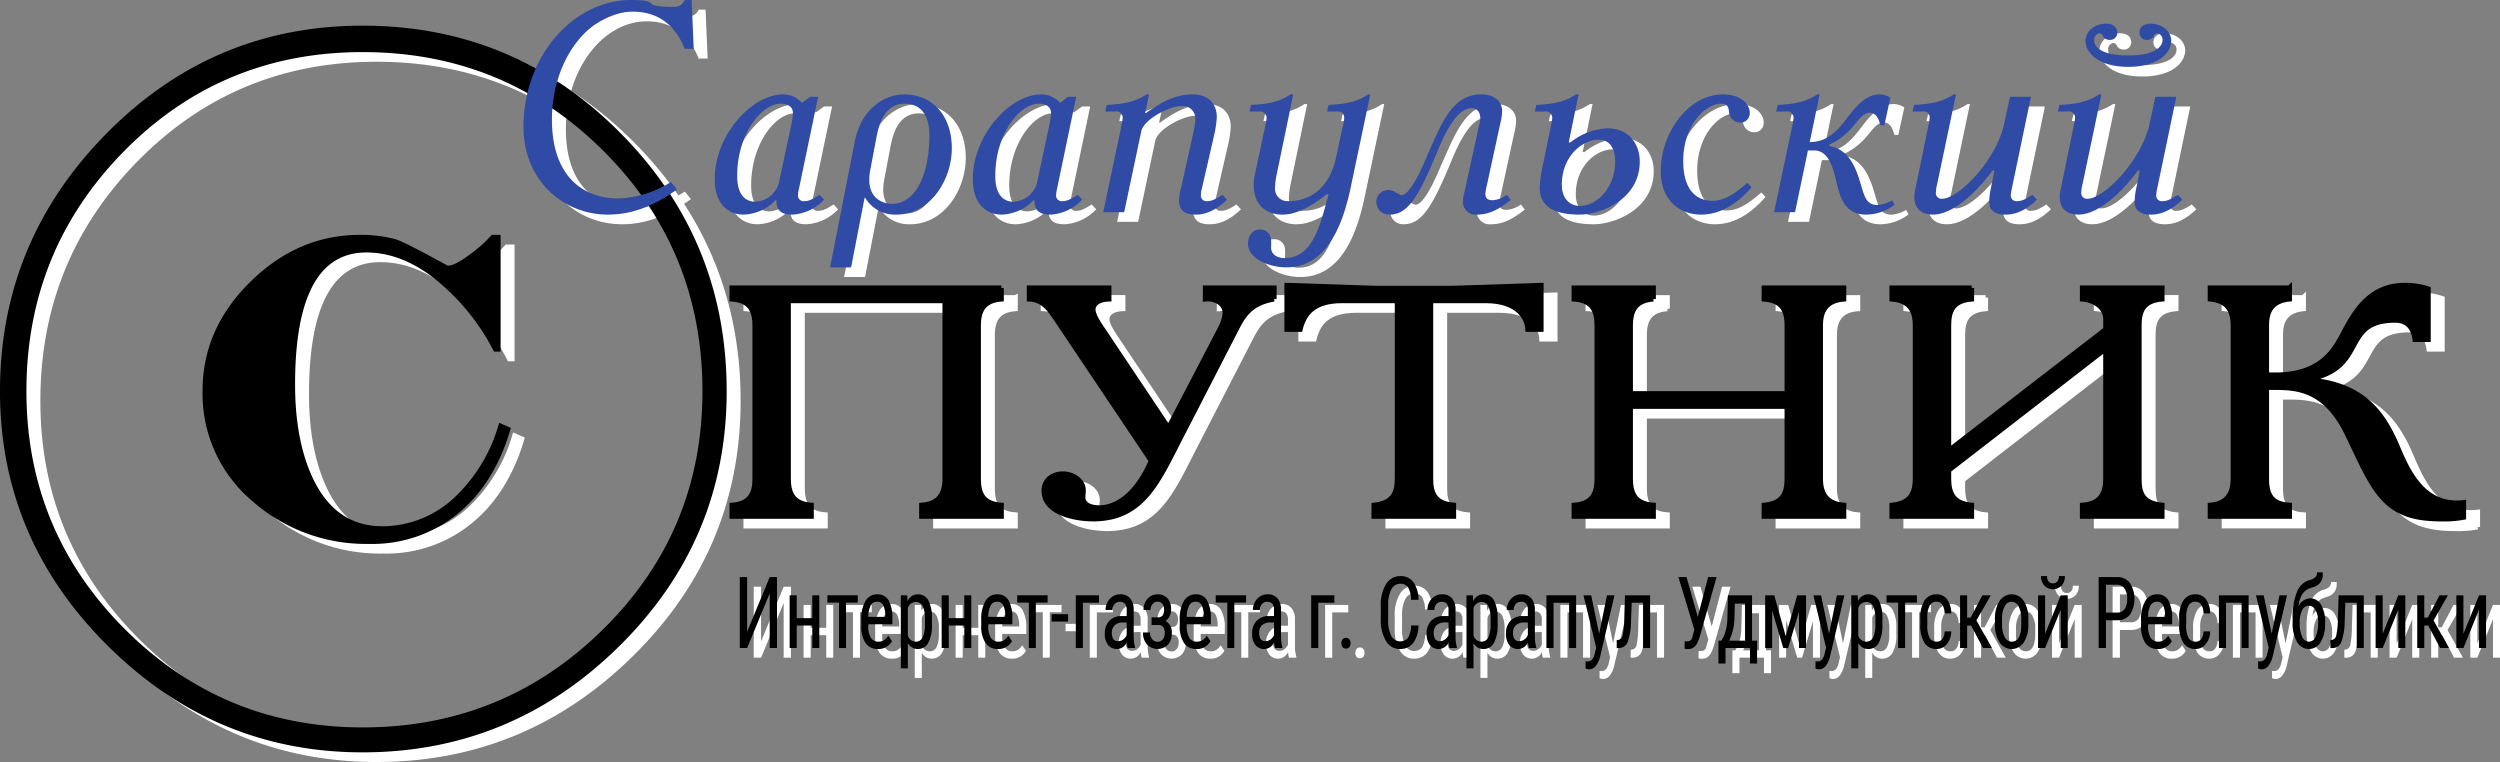 <svg id="Слой_1" data-name="Слой 1" xmlns="http://www.w3.org/2000/svg" width="500.928" height="152.684" viewBox="0 0 500.928 152.684">
  <rect x="0" y="0" width="500.928" height="152.684" fill="#808080" stroke="none"/>
  <defs>
    <style>
      .cls-1, .cls-2 {
        fill: #fff;
      }

      .cls-2 {
        stroke: #fff;
      }

      .cls-2, .cls-3 {
        stroke-miterlimit: 10;
      }

      .cls-3 {
        stroke: #000;
      }

      .cls-4 {
        fill: #304ba6;
      }
    </style>
  </defs>
  <title>LOGO</title>
  <g>
    <path class="cls-1" d="M406.715,64.643q30.297,0,51.624,21.473,21.324,21.475,21.326,51.771,0,29.859-21.546,51.109-21.548,21.251-51.403,21.252-29.562,0-51.109-21.4-21.544-21.399-21.547-50.962,0-30.004,21.326-51.624Q376.709,64.643,406.715,64.643Zm0,5.295q-28.238,0-47.799,19.856-19.563,19.855-19.562,48.094,0,27.946,19.708,47.653,19.707,19.708,47.653,19.708,28.239,0,48.167-19.634,19.928-19.635,19.929-47.727,0-28.383-19.856-48.167Q435.101,69.941,406.715,69.938Zm27.356,74.274,2.354,1.03q-3.089,10.737-10.149,16.767a26.955,26.955,0,0,1-18.237,6.471,34.402,34.402,0,0,1-23.532-8.677,28.098,28.098,0,0,1-9.854-22.061q0-12.355,9.56-21.767,9.559-9.411,21.915-9.413a26.365,26.365,0,0,1,7.207.882q1.617,0.441,10.442,5.295,1.468,0,4.56-2.353a25.722,25.722,0,0,0,4.265-3.824H434.365v23.385h-1.323A44.406,44.406,0,0,0,422.599,116.562q-7.356-6.47-15.149-6.472-14.268,0-14.266,26.474,0,10.885,3.383,18.384,4.557,10.003,14.119,10.001a21.146,21.146,0,0,0,15.002-6.324A32.12,32.12,0,0,0,434.071,144.212Z" transform="translate(-331.265 -57.565)"/>
    <path class="cls-2" d="M534.697,117.195v2.222c-3.27.262-4.594,1.961-4.594,5.294v30.721c0,2.941.856,5.033,4.594,5.294v2.222h-15.963v-2.222c3.426-.262,4.672-2.222,4.672-5.294V119.744H492.023v35.688c0,3.007,1.012,5.033,4.595,5.294v2.222H480.732v-2.222c3.582-.262,4.595-2.288,4.595-5.294V124.712c0-3.203-1.168-5.033-4.595-5.294v-2.222h53.964Z" transform="translate(-331.265 -57.565)"/>
    <path class="cls-2" d="M589.356,119.418c-4.127.719-5.84,2.615-7.397,5.687l-11.135,21.635c-4.672,9.02-7.631,16.733-17.755,16.733-3.504,0-9.812-1.177-9.812-5.622,0-2.353,1.947-3.399,3.738-3.399,2.18,0,4.127,1.438,4.127,3.268,0,0.523-.078.981-0.078,1.503,0,0.719.545,2.026,3.348,2.026,2.258,0,6.852-1.308,10.357-9.413l-18.377-27.387c-1.947-2.941-3.193-4.902-6.074-5.033v-2.222h15.963v2.222c-2.414.065-3.193,1.176-3.193,2.092,0,1.111,1.09,2.745,1.791,3.791l13.16,19.674H568.331l10.357-19.87a8.645,8.645,0,0,0,.856-2.811c0-1.895-1.791-3.072-3.971-2.876v-2.222h13.783v2.222Z" transform="translate(-331.265 -57.565)"/>
    <path class="cls-2" d="M591.92,116.672l17.676,0.588h15.574l17.677-.588v8.824h-2.648c-0.078-1.961-1.635-5.752-8.488-5.752H620.733v35.688c0,2.876.778,4.968,4.594,5.294v2.222h-15.963v-2.222c3.738-.392,4.672-2.353,4.672-5.294V119.744H602.978c-5.685,0-7.631,2.549-8.41,5.752H591.92v-8.824Z" transform="translate(-331.265 -57.565)"/>
    <path class="cls-2" d="M665.347,119.418c-3.426.262-4.595,2.092-4.595,5.294v13.661h31.382v-13.661c0-3.334-1.168-4.968-4.594-5.294v-2.222h15.963v2.222c-4.283.327-4.672,3.399-4.672,5.294v30.721c0,3.203,1.401,5.033,4.672,5.294v2.222H687.54v-2.222c3.426-.327,4.594-1.961,4.594-5.294V140.922H660.753v14.511c0,2.876.857,5.033,4.595,5.294v2.222H649.461v-2.222c3.738-.262,4.595-2.418,4.595-5.294V124.712c0-2.876-.856-5.033-4.595-5.294v-2.222h15.886v2.222Z" transform="translate(-331.265 -57.565)"/>
    <path class="cls-2" d="M729.117,117.195v2.222c-3.815.327-4.594,2.418-4.594,5.294v24.903h0.233l31.226-24.119v-2.092c0-2.157-2.102-3.791-4.672-3.987v-2.222h15.963v2.222c-3.816.327-4.595,2.418-4.595,5.294v30.721c0,2.941.701,4.902,4.595,5.294v2.222h-15.963v-2.222c3.738-.262,4.672-2.484,4.672-5.294V129.549h-0.233l-31.226,24.185v1.699c0,2.941.934,4.968,4.594,5.294v2.222h-15.963v-2.222c3.66-.327,4.672-2.418,4.672-5.294V124.712c0-2.876-1.012-4.968-4.672-5.294v-2.222h15.963Z" transform="translate(-331.265 -57.565)"/>
    <path class="cls-2" d="M792.809,117.195v2.222c-4.127.392-4.595,3.203-4.595,5.294v9.87c10.591,0.653,13.472-4.706,15.263-8.04,2.258-4.314,5.295-9.87,12.382-9.87a14.427,14.427,0,0,1,4.75.719v10.131h-2.648c-0.467-3.399-2.569-3.857-3.971-3.857-10.824,0-5.606,9.151-16.586,11.635v0.392c9.733,1.046,13.627,6.079,16.353,11.83,2.025,4.38,4.828,13.727,13.939,12.681v2.941a21.38,21.38,0,0,1-4.672.327c-11.291,0-13.16-5.622-18.533-16.799-4.438-9.347-10.201-9.543-14.951-9.543h-1.324v18.302c0,3.138.935,5.099,4.595,5.294v2.222H776.923v-2.222c3.193-.262,4.595-2.092,4.595-5.294V124.712c0-3.138-1.246-4.968-4.595-5.294v-2.222h15.886Z" transform="translate(-331.265 -57.565)"/>
    <g>
      <path class="cls-1" d="M473.06,69.288H471.258c-2.282-5.706-6.306-7.447-10.39-7.447-8.829,0-16.216,9.669-16.216,21.621,0,11.651,6.546,15.795,13.213,15.795A20.848,20.848,0,0,0,468.496,95.954l1.201,1.501c-4.204,3.063-8.709,5.045-13.813,5.045-9.069,0-16.937-6.967-16.937-17.597,0-14.294,10.15-25.405,21.501-25.405,6.787,0,1.201,1.381,8.769,1.381a2.228,2.228,0,0,0,2.042-1.381h1.381Z" transform="translate(-331.265 -57.565)"/>
      <path class="cls-1" d="M494.144,97.335a6.354,6.354,0,0,0-.18,1.201,1.121,1.121,0,0,0,1.321,1.261c0.781,0,1.501-.3,3.003-1.261l0.901,0.961a9.373,9.373,0,0,1-6.306,3.003c-2.102,0-3.303-.661-3.243-2.883h-0.18a9.335,9.335,0,0,1-6.366,2.883c-3.123,0-5.826-2.102-5.826-7.087,0-8.949,7.507-16.997,13.693-16.997a4.938,4.938,0,0,1,3.784,1.682l1.622-1.201h1.622Zm-1.501-12.973a12.504,12.504,0,0,0,.3-2.162c0-1.562-1.381-1.922-2.462-1.922-3.784,0-8.709,6.006-8.709,14.474,0,3.844,1.682,5.165,3.664,5.165a5.122,5.122,0,0,0,4.805-4.324Z" transform="translate(-331.265 -57.565)"/>
      <path class="cls-1" d="M505.317,87.906c1.261-6.426,5.766-9.489,9.97-9.489,5.345,0,9.489,3.964,9.489,10.811,0,6.306-4.324,13.273-11.171,13.273a6.958,6.958,0,0,1-6.186-3.363h-0.12l-2.703,13.934h-4.204Zm3.123,5.646c-1.081,5.585,2.402,6.787,4.444,6.787,4.144,0,7.387-4.985,7.387-13.753,0-5.045-2.583-6.306-4.925-6.306-4.384,0-5.285,4.865-5.646,6.606Z" transform="translate(-331.265 -57.565)"/>
      <path class="cls-1" d="M545.859,97.335a6.354,6.354,0,0,0-.18,1.201,1.121,1.121,0,0,0,1.321,1.261c0.781,0,1.501-.3,3.003-1.261l0.901,0.961a9.373,9.373,0,0,1-6.306,3.003c-2.102,0-3.303-.661-3.243-2.883h-0.18a9.335,9.335,0,0,1-6.366,2.883c-3.123,0-5.826-2.102-5.826-7.087,0-8.949,7.507-16.997,13.693-16.997a4.938,4.938,0,0,1,3.784,1.682l1.622-1.201h1.622Zm-1.501-12.973a12.504,12.504,0,0,0,.3-2.162c0-1.562-1.381-1.922-2.462-1.922-3.784,0-8.709,6.006-8.709,14.474,0,3.844,1.682,5.165,3.664,5.165a5.122,5.122,0,0,0,4.805-4.324Z" transform="translate(-331.265 -57.565)"/>
      <path class="cls-1" d="M563.758,78.417h0.541L563.518,82.141h0.18c3.003-2.162,5.826-3.724,9.309-3.724,3.363,0,4.865,2.042,4.865,4.564a21.604,21.604,0,0,1-.48,3.363L574.869,97.335a4.162,4.162,0,0,0-.18,1.201,1.121,1.121,0,0,0,1.321,1.261c0.781,0,1.501-.3,3.003-1.261l0.901,0.961c-2.943,2.883-5.285,3.003-6.306,3.003-2.883,0-3.303-1.562-3.303-2.943a9.531,9.531,0,0,1,.36-2.222l2.522-11.351a14.277,14.277,0,0,0,.36-2.402,2.508,2.508,0,0,0-2.823-2.823c-2.282,0-7.447,2.583-7.988,5.045L559.314,102.02h-4.204l3.604-17.117a11.471,11.471,0,0,0,.3-1.742,1.268,1.268,0,0,0-1.501-1.321h-1.982l0.3-1.321C559.854,80.339,561.836,79.678,563.758,78.417Z" transform="translate(-331.265 -57.565)"/>
      <path class="cls-1" d="M592.648,78.417h0.541l-3.303,15.976a14.745,14.745,0,0,0-.36,2.883,2.495,2.495,0,0,0,2.703,2.522c1.381,0,7.688-.12,9.549-8.829l1.321-6.126a9.39,9.39,0,0,0,.3-1.682c0-1.081-.48-1.321-1.441-1.321h-1.982l0.3-1.321c4.024-.18,6.006-0.841,7.928-2.102h0.42L604.72,96.975c-1.562,7.447-4.745,16.096-12.913,16.096-3.243,0-7.688-1.622-7.688-4.745,0-1.622.961-2.823,2.282-2.823a2.122,2.122,0,0,1,2.342,2.042,12.523,12.523,0,0,1,0,1.501c0,1.562,1.381,2.162,2.703,2.162,5.706,0,7.147-6.667,8.829-12.792h-0.36c-4.024,3.183-6.787,4.084-8.889,4.084-2.763,0-5.766-1.441-5.766-6.066a11.164,11.164,0,0,1,.24-1.982l2.042-9.549a11.798,11.798,0,0,0,.3-1.742,1.246,1.246,0,0,0-1.441-1.321h-1.982L584.721,80.519C588.745,80.339,590.726,79.678,592.648,78.417Z" transform="translate(-331.265 -57.565)"/>
      <path class="cls-1" d="M636.793,99.558c-2.042,1.622-4.144,2.943-6.727,2.943a2.591,2.591,0,0,1-2.883-2.823,7.697,7.697,0,0,1,.3-1.622l2.943-13.513a4.678,4.678,0,0,0,.24-1.261c0-1.742-1.021-2.102-1.742-2.102-3.423,0-6.006,6.606-7.327,9.79-3.604,8.588-5.706,11.531-9.129,11.531A2.577,2.577,0,0,1,609.827,99.918a2.412,2.412,0,0,1,2.462-2.342,3.207,3.207,0,0,1,1.201.3,4.377,4.377,0,0,0,1.381.721c1.982,0,4.685-6.847,5.345-8.348,2.703-6.066,4.865-11.832,10.57-11.832,3.363,0,4.264,1.982,4.264,3.303a11.439,11.439,0,0,1-.36,2.462l-2.703,12.432a12.551,12.551,0,0,0-.3,1.682c0,1.021.541,1.321,1.501,1.321a5.562,5.562,0,0,0,2.823-1.081Z" transform="translate(-331.265 -57.565)"/>
      <path class="cls-1" d="M649.828,78.417h0.541l-1.982,9.609H648.747a12.83,12.83,0,0,1,7.387-2.823c4.144,0,6.486,3.003,6.486,6.667,0,7.567-7.748,10.63-12.072,10.63-6.306,0-7.988-2.522-7.988-5.405a26.445,26.445,0,0,1,.721-4.865l1.501-7.327a11.471,11.471,0,0,0,.3-1.742,1.268,1.268,0,0,0-1.501-1.321H641.6l0.3-1.321C645.924,80.339,647.906,79.678,649.828,78.417ZM657.696,91.87c0-3.003-1.381-4.384-3.303-4.384-3.303,0-7.387,3.363-7.387,9.009,0,3.003,1.802,4.264,3.604,4.264C654.092,100.759,657.696,97.035,657.696,91.87Z" transform="translate(-331.265 -57.565)"/>
      <path class="cls-1" d="M685.024,97.035c-2.583,2.943-5.946,5.465-10.15,5.465-3.604,0-8.048-2.222-8.048-8.769,0-7.447,5.405-15.315,12.492-15.315,3.664,0,5.345,2.042,5.345,3.664a1.865,1.865,0,0,1-1.862,1.982,2.247,2.247,0,0,1-2.282-2.042c-0.12-.781-0.06-1.742-1.622-1.742-3.123,0-7.567,4.324-7.567,11.471,0,7.507,4.324,7.988,5.886,7.988,2.703,0,4.925-1.862,6.967-3.604Z" transform="translate(-331.265 -57.565)"/>
      <path class="cls-1" d="M693.734,102.02h-4.204l3.604-17.117a11.471,11.471,0,0,0,.3-1.742,1.268,1.268,0,0,0-1.501-1.321h-1.982l0.3-1.321c4.024-.18,6.006-0.841,7.928-2.102h0.48l-1.982,9.549c3.543,0,5.465-2.282,6.967-4.144,1.501-1.922,3.844-5.405,6.967-5.405a4.009,4.009,0,0,1,2.222.661L711.632,84.603H710.851c-0.36-1.321-.901-2.522-2.162-2.522-1.321,0-2.462,1.742-3.243,2.643a13.72,13.72,0,0,1-4.865,3.784V88.747c3.483,0.541,4.865,3.604,5.585,5.405,1.381,3.664,1.261,6.426,4.084,6.426a6.323,6.323,0,0,0,2.943-.961l0.48,0.901a9.397,9.397,0,0,1-5.646,1.982c-4.504,0-5.345-3.664-6.126-7.087-0.601-2.402-1.501-5.766-4.324-5.766H696.317Z" transform="translate(-331.265 -57.565)"/>
      <path class="cls-1" d="M741.002,78.897l-3.844,18.438a6.354,6.354,0,0,0-.18,1.201,1.121,1.121,0,0,0,1.321,1.261c0.781,0,1.501-.3,3.003-1.261l0.901,0.961c-2.943,2.883-5.285,3.003-6.306,3.003-3.063,0-3.243-1.742-3.243-2.583a12.623,12.623,0,0,1,.3-2.583l0.721-3.664h-0.36c-2.102,2.883-7.267,8.829-11.952,8.829-2.522,0-3.724-1.441-3.724-3.543a8.681,8.681,0,0,1,.24-1.742l2.522-12.312a8.734,8.734,0,0,0,.3-1.742,1.17,1.17,0,0,0-1.381-1.321h-2.042l0.3-1.321c4.024-.18,6.006-0.841,7.928-2.102h0.48L722.204,96.434a7.03,7.03,0,0,0-.24,1.562,1.134,1.134,0,0,0,1.261,1.321c3.303,0,10.871-7.748,12.432-15.075l1.141-5.345h4.204Z" transform="translate(-331.265 -57.565)"/>
      <path class="cls-1" d="M770.133,78.897l-3.844,18.438a6.354,6.354,0,0,0-.18,1.201,1.121,1.121,0,0,0,1.321,1.261c0.781,0,1.501-.3,3.003-1.261l0.901,0.961c-2.943,2.883-5.285,3.003-6.306,3.003-3.063,0-3.243-1.742-3.243-2.583a12.623,12.623,0,0,1,.3-2.583l0.721-3.664h-0.36c-2.102,2.883-7.267,8.829-11.952,8.829-2.522,0-3.724-1.441-3.724-3.543a8.681,8.681,0,0,1,.24-1.742l2.522-12.312a8.734,8.734,0,0,0,.3-1.742,1.17,1.17,0,0,0-1.381-1.321h-2.042l0.3-1.321c4.024-.18,6.006-0.841,7.928-2.102h0.48L751.334,96.434a7.03,7.03,0,0,0-.24,1.562,1.134,1.134,0,0,0,1.261,1.321c3.303,0,10.871-7.748,12.432-15.075l1.141-5.345h4.204ZM751.935,67.666c0-1.922,1.862-3.423,4.144-3.423,1.261,0,2.222.601,2.222,1.802a1.419,1.419,0,0,1-1.562,1.441,1.473,1.473,0,0,1-1.261-.661,0.903,0.903,0,0,0-.781-0.661,1.322,1.322,0,0,0-1.021,1.441c0,0.961.901,3.003,6.847,3.003,5.886,0,6.847-2.162,6.847-3.003a1.322,1.322,0,0,0-1.021-1.441,0.903,0.903,0,0,0-.781.661,1.473,1.473,0,0,1-1.261.661,1.419,1.419,0,0,1-1.562-1.441c0-1.201.961-1.802,2.222-1.802,2.282,0,4.144,1.501,4.144,3.423,0,2.282-2.402,5.225-8.588,5.225S751.935,69.949,751.935,67.666Z" transform="translate(-331.265 -57.565)"/>
    </g>
    <g>
      <path class="cls-1" d="M488.288,175.127h1.461v14.219h-1.461v-10.957l-4.527,10.957h-1.469V175.127h1.469v10.957Z" transform="translate(-331.265 -57.565)"/>
      <path class="cls-1" d="M498.221,189.346h-1.405V184.834h-3.114v4.512h-1.421V178.779h1.421v4.58h3.114v-4.58h1.405v10.566Z" transform="translate(-331.265 -57.565)"/>
      <path class="cls-1" d="M505.935,180.244h-2.355v9.102H502.174v-9.102h-2.324v-1.465h6.084v1.465Z" transform="translate(-331.265 -57.565)"/>
      <path class="cls-1" d="M509.983,189.541a2.882,2.882,0,0,1-2.475-1.177,5.869,5.869,0,0,1-.878-3.452v-1.279a6.95,6.95,0,0,1,.842-3.706,2.637,2.637,0,0,1,2.352-1.343,2.506,2.506,0,0,1,2.268,1.182,7.122,7.122,0,0,1,.767,3.682v1.133h-4.823v0.244a4.51,4.51,0,0,0,.523,2.471,1.709,1.709,0,0,0,1.505.771,2.077,2.077,0,0,0,1.098-.288,2.935,2.935,0,0,0,.89-0.913l0.735,1.094A3.027,3.027,0,0,1,509.983,189.541Zm-0.16-9.473a1.399,1.399,0,0,0-1.301.737,5.146,5.146,0,0,0-.479,2.29h3.402v-0.234a4.749,4.749,0,0,0-.443-2.148A1.282,1.282,0,0,0,509.823,180.068Z" transform="translate(-331.265 -57.565)"/>
      <path class="cls-1" d="M520.794,184.57a7.443,7.443,0,0,1-.738,3.74,2.314,2.314,0,0,1-2.088,1.23,2.206,2.206,0,0,1-2.004-1.201v5.068H514.558V178.779h1.277l0.072,1.172A2.215,2.215,0,0,1,517.944,178.584a2.299,2.299,0,0,1,2.124,1.211,7.53,7.53,0,0,1,.727,3.623v1.152Zm-1.405-.986a5.853,5.853,0,0,0-.447-2.622,1.511,1.511,0,0,0-1.438-.845,1.685,1.685,0,0,0-1.541,1.24v5.498a1.677,1.677,0,0,0,1.557,1.211,1.493,1.493,0,0,0,1.409-.845,5.749,5.749,0,0,0,.459-2.583V183.584Z" transform="translate(-331.265 -57.565)"/>
      <path class="cls-1" d="M528.683,189.346H527.278V184.834h-3.114v4.512h-1.421V178.779h1.421v4.58H527.278v-4.58h1.405v10.566Z" transform="translate(-331.265 -57.565)"/>
      <path class="cls-1" d="M534.025,189.541a2.882,2.882,0,0,1-2.475-1.177,5.869,5.869,0,0,1-.878-3.452v-1.279a6.95,6.95,0,0,1,.842-3.706,2.637,2.637,0,0,1,2.352-1.343,2.506,2.506,0,0,1,2.268,1.182,7.122,7.122,0,0,1,.767,3.682v1.133h-4.823v0.244a4.51,4.51,0,0,0,.523,2.471,1.709,1.709,0,0,0,1.505.771,2.077,2.077,0,0,0,1.098-.288,2.935,2.935,0,0,0,.89-0.913l0.735,1.094A3.027,3.027,0,0,1,534.025,189.541Zm-0.16-9.473a1.399,1.399,0,0,0-1.301.737,5.146,5.146,0,0,0-.479,2.29h3.402v-0.234a4.749,4.749,0,0,0-.443-2.148A1.282,1.282,0,0,0,533.865,180.068Z" transform="translate(-331.265 -57.565)"/>
      <path class="cls-1" d="M543.966,180.244h-2.355v9.102h-1.405v-9.102h-2.324v-1.465H543.966v1.465Z" transform="translate(-331.265 -57.565)"/>
      <path class="cls-1" d="M548.07,184.043h-3.297V182.568H548.07V184.043Z" transform="translate(-331.265 -57.565)"/>
      <path class="cls-1" d="M554.259,180.273h-3.218v9.072h-1.421V178.779H554.259v1.494Z" transform="translate(-331.265 -57.565)"/>
      <path class="cls-1" d="M560.024,189.346a4.55,4.55,0,0,1-.184-1.152,2.199,2.199,0,0,1-1.917,1.348,2.237,2.237,0,0,1-1.833-.806,3.497,3.497,0,0,1-.659-2.271,3.575,3.575,0,0,1,.895-2.559,3.27,3.27,0,0,1,2.451-.967h1.038v-1.123a2.079,2.079,0,0,0-.343-1.348,1.474,1.474,0,0,0-2.084.063,1.738,1.738,0,0,0-.399,1.177h-1.413a3.258,3.258,0,0,1,.391-1.548,3.003,3.003,0,0,1,1.054-1.157,2.706,2.706,0,0,1,1.478-.42,2.51,2.51,0,0,1,2.016.806,3.575,3.575,0,0,1,.707,2.349v5.332a7.752,7.752,0,0,0,.271,2.119v0.156h-1.469Zm-1.884-1.377a1.633,1.633,0,0,0,.99-0.352,2.047,2.047,0,0,0,.687-0.879v-2.52h-0.798a2.339,2.339,0,0,0-1.589.552,1.916,1.916,0,0,0-.583,1.489,2.244,2.244,0,0,0,.295,1.304A1.153,1.153,0,0,0,558.139,187.969Z" transform="translate(-331.265 -57.565)"/>
      <path class="cls-1" d="M568.711,181.663a2.911,2.911,0,0,1-.295,1.31,2.351,2.351,0,0,1-.838.948,2.483,2.483,0,0,1,1.27,2.459,3.249,3.249,0,0,1-.787,2.313,2.931,2.931,0,0,1-4.16-.055,3.442,3.442,0,0,1-.818-2.417h1.397a2.078,2.078,0,0,0,.431,1.328,1.32,1.32,0,0,0,1.078.547,1.296,1.296,0,0,0,1.05-.477,1.874,1.874,0,0,0,.395-1.237,1.975,1.975,0,0,0-.323-1.271,1.257,1.257,0,0,0-1.018-.385h-1.293v-1.533h1.389q1.118-.049,1.118-1.523a1.831,1.831,0,0,0-.348-1.177,1.164,1.164,0,0,0-.962-0.435,1.248,1.248,0,0,0-1.002.488,1.794,1.794,0,0,0-.403,1.182h-1.397a3.226,3.226,0,0,1,.798-2.256,2.594,2.594,0,0,1,2.004-.879,2.54,2.54,0,0,1,2,.802A3.292,3.292,0,0,1,568.711,181.663Z" transform="translate(-331.265 -57.565)"/>
      <path class="cls-1" d="M573.797,189.541a2.882,2.882,0,0,1-2.475-1.177,5.869,5.869,0,0,1-.878-3.452v-1.279a6.95,6.95,0,0,1,.842-3.706,2.637,2.637,0,0,1,2.352-1.343,2.506,2.506,0,0,1,2.268,1.182,7.122,7.122,0,0,1,.767,3.682v1.133h-4.823v0.244a4.51,4.51,0,0,0,.523,2.471,1.709,1.709,0,0,0,1.505.771,2.077,2.077,0,0,0,1.098-.288,2.935,2.935,0,0,0,.89-0.913l0.735,1.094A3.027,3.027,0,0,1,573.797,189.541Zm-0.16-9.473a1.399,1.399,0,0,0-1.301.737,5.146,5.146,0,0,0-.479,2.29h3.402v-0.234a4.749,4.749,0,0,0-.443-2.148A1.282,1.282,0,0,0,573.637,180.068Z" transform="translate(-331.265 -57.565)"/>
      <path class="cls-1" d="M583.738,180.244H581.383v9.102h-1.405v-9.102H577.654v-1.465h6.084v1.465Z" transform="translate(-331.265 -57.565)"/>
      <path class="cls-1" d="M589.543,189.346a4.55,4.55,0,0,1-.184-1.152,2.199,2.199,0,0,1-1.917,1.348,2.237,2.237,0,0,1-1.833-.806,3.497,3.497,0,0,1-.659-2.271,3.575,3.575,0,0,1,.895-2.559,3.27,3.27,0,0,1,2.451-.967h1.038v-1.123a2.079,2.079,0,0,0-.343-1.348,1.474,1.474,0,0,0-2.084.063,1.738,1.738,0,0,0-.399,1.177h-1.413a3.258,3.258,0,0,1,.391-1.548,3.003,3.003,0,0,1,1.054-1.157,2.706,2.706,0,0,1,1.478-.42,2.51,2.51,0,0,1,2.016.806,3.575,3.575,0,0,1,.707,2.349v5.332a7.752,7.752,0,0,0,.271,2.119v0.156h-1.469Zm-1.884-1.377a1.633,1.633,0,0,0,.99-0.352,2.047,2.047,0,0,0,.687-0.879v-2.52H588.537a2.339,2.339,0,0,0-1.589.552,1.916,1.916,0,0,0-.583,1.489,2.244,2.244,0,0,0,.295,1.304A1.153,1.153,0,0,0,587.659,187.969Z" transform="translate(-331.265 -57.565)"/>
      <path class="cls-1" d="M601.425,180.273h-3.218v9.072h-1.421V178.779H601.425v1.494Z" transform="translate(-331.265 -57.565)"/>
      <path class="cls-1" d="M602.838,188.398a1.291,1.291,0,0,1,.228-0.781,0.789,0.789,0,0,1,.683-0.312,0.812,0.812,0,0,1,.691.312,1.263,1.263,0,0,1,.235.781,1.189,1.189,0,0,1-.235.752,0.823,0.823,0,0,1-.691.303,0.8,0.8,0,0,1-.683-0.303A1.215,1.215,0,0,1,602.838,188.398Z" transform="translate(-331.265 -57.565)"/>
      <path class="cls-1" d="M618.28,184.824a5.992,5.992,0,0,1-1.05,3.501,3.228,3.228,0,0,1-2.695,1.216,3.153,3.153,0,0,1-2.779-1.626,8.18,8.18,0,0,1-1.03-4.409v-2.578a7.912,7.912,0,0,1,1.058-4.385,3.288,3.288,0,0,1,2.887-1.611,3.067,3.067,0,0,1,2.607,1.23,6.172,6.172,0,0,1,1.002,3.525h-1.478a5.103,5.103,0,0,0-.599-2.48,1.726,1.726,0,0,0-1.533-.742,2,2,0,0,0-1.829,1.138,6.953,6.953,0,0,0-.639,3.335V183.545a7.381,7.381,0,0,0,.595,3.311,2.048,2.048,0,0,0,3.382.459,5.048,5.048,0,0,0,.623-2.49h1.478Z" transform="translate(-331.265 -57.565)"/>
      <path class="cls-1" d="M624.508,189.346a4.55,4.55,0,0,1-.184-1.152,2.199,2.199,0,0,1-1.917,1.348,2.237,2.237,0,0,1-1.833-.806,3.497,3.497,0,0,1-.659-2.271,3.575,3.575,0,0,1,.895-2.559,3.27,3.27,0,0,1,2.451-.967H624.301v-1.123a2.079,2.079,0,0,0-.343-1.348,1.474,1.474,0,0,0-2.084.063,1.738,1.738,0,0,0-.399,1.177h-1.413a3.258,3.258,0,0,1,.391-1.548,3.003,3.003,0,0,1,1.054-1.157,2.706,2.706,0,0,1,1.478-.42,2.51,2.51,0,0,1,2.016.806,3.575,3.575,0,0,1,.707,2.349v5.332a7.752,7.752,0,0,0,.271,2.119v0.156h-1.469Zm-1.884-1.377a1.633,1.633,0,0,0,.99-0.352,2.047,2.047,0,0,0,.687-0.879v-2.52h-0.798a2.339,2.339,0,0,0-1.589.552,1.916,1.916,0,0,0-.583,1.489,2.244,2.244,0,0,0,.295,1.304A1.153,1.153,0,0,0,622.624,187.969Z" transform="translate(-331.265 -57.565)"/>
      <path class="cls-1" d="M634.138,184.57a7.443,7.443,0,0,1-.738,3.74,2.314,2.314,0,0,1-2.088,1.23,2.206,2.206,0,0,1-2.004-1.201v5.068H627.902V178.779h1.277l0.072,1.172a2.215,2.215,0,0,1,2.036-1.367,2.299,2.299,0,0,1,2.124,1.211,7.53,7.53,0,0,1,.727,3.623v1.152Zm-1.405-.986a5.853,5.853,0,0,0-.447-2.622,1.511,1.511,0,0,0-1.438-.845,1.685,1.685,0,0,0-1.541,1.24v5.498a1.677,1.677,0,0,0,1.557,1.211,1.493,1.493,0,0,0,1.409-.845,5.749,5.749,0,0,0,.459-2.583V183.584Z" transform="translate(-331.265 -57.565)"/>
      <path class="cls-1" d="M640.406,189.346a4.55,4.55,0,0,1-.184-1.152,2.199,2.199,0,0,1-1.917,1.348,2.237,2.237,0,0,1-1.833-.806,3.497,3.497,0,0,1-.659-2.271,3.575,3.575,0,0,1,.895-2.559,3.27,3.27,0,0,1,2.451-.967h1.038v-1.123a2.079,2.079,0,0,0-.343-1.348,1.474,1.474,0,0,0-2.084.063,1.738,1.738,0,0,0-.399,1.177h-1.413a3.258,3.258,0,0,1,.391-1.548,3.003,3.003,0,0,1,1.054-1.157,2.706,2.706,0,0,1,1.478-.42,2.51,2.51,0,0,1,2.016.806,3.575,3.575,0,0,1,.707,2.349v5.332a7.752,7.752,0,0,0,.271,2.119v0.156h-1.469Zm-1.884-1.377a1.633,1.633,0,0,0,.99-0.352,2.047,2.047,0,0,0,.687-0.879v-2.52h-0.798a2.339,2.339,0,0,0-1.589.552,1.916,1.916,0,0,0-.583,1.489,2.244,2.244,0,0,0,.295,1.304A1.153,1.153,0,0,0,638.522,187.969Z" transform="translate(-331.265 -57.565)"/>
      <path class="cls-1" d="M649.868,189.346h-1.405v-9.072H645.341v9.072h-1.421V178.779h5.949v10.566Z" transform="translate(-331.265 -57.565)"/>
      <path class="cls-1" d="M654.484,186.475l1.573-7.695h1.501l-2.827,12.061a5.07,5.07,0,0,1-.902,2.065,1.695,1.695,0,0,1-1.325.708,2.339,2.339,0,0,1-.735-0.156v-1.465l0.312,0.039a1.28,1.28,0,0,0,.962-0.356,2.712,2.712,0,0,0,.563-1.235l0.28-1.182-2.54-10.479h1.541Z" transform="translate(-331.265 -57.565)"/>
      <path class="cls-1" d="M664.696,178.779v10.566h-1.414v-9.072H661.007l-0.136,3.584a12.817,12.817,0,0,1-.655,4.224,1.852,1.852,0,0,1-1.741,1.265h-0.471v-1.592l0.359-.039a1.145,1.145,0,0,0,.834-0.972,17.574,17.574,0,0,0,.323-3.442l0.136-4.521H664.696Z" transform="translate(-331.265 -57.565)"/>
      <path class="cls-1" d="M674.246,183.096L676.322,175.127h1.692l-3.345,11.846a7.82,7.82,0,0,1-.659,1.606,2.222,2.222,0,0,1-.699.718,1.899,1.899,0,0,1-1.022.254,1.651,1.651,0,0,1-.694-0.088l0.032-1.484,0.631,0.039a1.044,1.044,0,0,0,.918-0.947l0.383-1.396L670.365,175.127h1.629Z" transform="translate(-331.265 -57.565)"/>
      <path class="cls-1" d="M678.965,187.871l0.423-.742a9.116,9.116,0,0,0,.79-3.799l0.12-4.551h4.823v9.092h1.006v4.58h-1.413v-3.105h-4.911v3.105H678.382l0.008-4.58h0.575Zm1.573,0H683.716v-7.422h-2.044l-0.072,2.578A11.134,11.134,0,0,1,680.538,187.871Z" transform="translate(-331.265 -57.565)"/>
      <path class="cls-1" d="M691.86,186.953l2.315-8.174h1.757v10.566H694.527v-7.285l-2.18,7.285h-0.966l-2.228-7.461v7.461h-1.405V178.779h1.821Z" transform="translate(-331.265 -57.565)"/>
      <path class="cls-1" d="M700.548,186.475l1.573-7.695h1.501l-2.827,12.061a5.07,5.07,0,0,1-.902,2.065,1.695,1.695,0,0,1-1.325.708,2.339,2.339,0,0,1-.735-0.156v-1.465l0.312,0.039a1.28,1.28,0,0,0,.962-0.356,2.712,2.712,0,0,0,.563-1.235l0.28-1.182-2.54-10.479h1.541Z" transform="translate(-331.265 -57.565)"/>
      <path class="cls-1" d="M711.239,184.57a7.443,7.443,0,0,1-.738,3.74,2.314,2.314,0,0,1-2.088,1.23,2.206,2.206,0,0,1-2.004-1.201v5.068h-1.405V178.779h1.277l0.072,1.172a2.215,2.215,0,0,1,2.036-1.367,2.299,2.299,0,0,1,2.124,1.211,7.53,7.53,0,0,1,.727,3.623v1.152Zm-1.405-.986a5.853,5.853,0,0,0-.447-2.622,1.511,1.511,0,0,0-1.438-.845,1.685,1.685,0,0,0-1.541,1.24v5.498a1.677,1.677,0,0,0,1.557,1.211,1.493,1.493,0,0,0,1.409-.845,5.749,5.749,0,0,0,.459-2.583V183.584Z" transform="translate(-331.265 -57.565)"/>
      <path class="cls-1" d="M718.154,180.244h-2.355v9.102h-1.405v-9.102h-2.324v-1.465H718.154v1.465Z" transform="translate(-331.265 -57.565)"/>
      <path class="cls-1" d="M722.114,188.066a1.366,1.366,0,0,0,1.126-.532,2.56,2.56,0,0,0,.463-1.519h1.333a4.016,4.016,0,0,1-.882,2.524,2.562,2.562,0,0,1-2.04,1.001,2.777,2.777,0,0,1-2.447-1.235,6.555,6.555,0,0,1-.842-3.677v-1.162a6.52,6.52,0,0,1,.838-3.638,2.761,2.761,0,0,1,2.443-1.245,2.504,2.504,0,0,1,2.104,1.025,4.751,4.751,0,0,1,.826,2.803h-1.333a3.307,3.307,0,0,0-.459-1.758,1.314,1.314,0,0,0-1.138-.586,1.519,1.519,0,0,0-1.397.757,5.153,5.153,0,0,0-.471,2.485v1.348a5.571,5.571,0,0,0,.451,2.637A1.531,1.531,0,0,0,722.114,188.066Z" transform="translate(-331.265 -57.565)"/>
      <path class="cls-1" d="M729.013,184.844H728.215v4.502h-1.413V178.779H728.215V183.252h0.703l2.355-4.473h1.685l-2.883,5.029,3.09,5.537h-1.773Z" transform="translate(-331.265 -57.565)"/>
      <path class="cls-1" d="M733.797,183.574a6.391,6.391,0,0,1,.914-3.647,2.863,2.863,0,0,1,4.831-.034,6.248,6.248,0,0,1,.938,3.564v1.113a6.376,6.376,0,0,1-.91,3.633,2.876,2.876,0,0,1-4.835.039,6.206,6.206,0,0,1-.938-3.516v-1.152Zm1.413,0.996a5.268,5.268,0,0,0,.523,2.563,1.577,1.577,0,0,0,1.409.933q1.868,0,1.924-3.301v-1.191a5.267,5.267,0,0,0-.527-2.563,1.584,1.584,0,0,0-1.413-.942,1.566,1.566,0,0,0-1.394.942,5.279,5.279,0,0,0-.523,2.554v1.006Z" transform="translate(-331.265 -57.565)"/>
      <path class="cls-1" d="M746.971,178.779h1.405v10.566h-1.405v-7.705l-3.13,7.705h-1.414V178.779H743.841v7.715Zm0.831-3.848a2.717,2.717,0,0,1-.659,1.907,2.434,2.434,0,0,1-3.461-.005,2.71,2.71,0,0,1-.663-1.902h1.206a1.69,1.69,0,0,0,.303,1.069,1.059,1.059,0,0,0,.886.386,1.074,1.074,0,0,0,.875-0.381,1.641,1.641,0,0,0,.315-1.074h1.198Z" transform="translate(-331.265 -57.565)"/>
      <path class="cls-1" d="M756.034,183.779v5.566h-1.461V175.127h3.705a3.054,3.054,0,0,1,2.547,1.187,5.971,5.971,0,0,1,.044,6.318,3.101,3.101,0,0,1-2.487,1.147h-2.348Zm0-1.533h2.244a1.734,1.734,0,0,0,1.493-.714,3.44,3.44,0,0,0,.519-2.045,3.544,3.544,0,0,0-.535-2.054,1.693,1.693,0,0,0-1.469-.773h-2.251v5.586Z" transform="translate(-331.265 -57.565)"/>
      <path class="cls-1" d="M766.422,189.541a2.882,2.882,0,0,1-2.475-1.177,5.869,5.869,0,0,1-.878-3.452v-1.279a6.95,6.95,0,0,1,.842-3.706,2.637,2.637,0,0,1,2.352-1.343,2.506,2.506,0,0,1,2.268,1.182,7.122,7.122,0,0,1,.767,3.682v1.133h-4.823v0.244a4.51,4.51,0,0,0,.523,2.471,1.709,1.709,0,0,0,1.505.771,2.077,2.077,0,0,0,1.098-.288,2.935,2.935,0,0,0,.89-0.913l0.735,1.094A3.027,3.027,0,0,1,766.422,189.541Zm-0.16-9.473a1.399,1.399,0,0,0-1.301.737,5.146,5.146,0,0,0-.479,2.29h3.402v-0.234a4.749,4.749,0,0,0-.443-2.148A1.282,1.282,0,0,0,766.262,180.068Z" transform="translate(-331.265 -57.565)"/>
      <path class="cls-1" d="M773.991,188.066a1.366,1.366,0,0,0,1.126-.532,2.56,2.56,0,0,0,.463-1.519h1.333a4.016,4.016,0,0,1-.882,2.524,2.562,2.562,0,0,1-2.04,1.001,2.777,2.777,0,0,1-2.447-1.235,6.555,6.555,0,0,1-.842-3.677v-1.162a6.52,6.52,0,0,1,.838-3.638,2.761,2.761,0,0,1,2.443-1.245,2.504,2.504,0,0,1,2.104,1.025,4.751,4.751,0,0,1,.826,2.803h-1.333a3.307,3.307,0,0,0-.459-1.758,1.314,1.314,0,0,0-1.138-.586,1.519,1.519,0,0,0-1.397.757,5.153,5.153,0,0,0-.471,2.485v1.348a5.571,5.571,0,0,0,.451,2.637A1.531,1.531,0,0,0,773.991,188.066Z" transform="translate(-331.265 -57.565)"/>
      <path class="cls-1" d="M784.619,189.346h-1.405v-9.072H780.092v9.072H778.671V178.779h5.949v10.566Z" transform="translate(-331.265 -57.565)"/>
      <path class="cls-1" d="M789.235,186.475l1.573-7.695h1.501l-2.827,12.061a5.07,5.07,0,0,1-.902,2.065,1.695,1.695,0,0,1-1.325.708,2.339,2.339,0,0,1-.735-0.156v-1.465l0.312,0.039a1.28,1.28,0,0,0,.962-0.356,2.712,2.712,0,0,0,.563-1.235l0.28-1.182-2.54-10.479h1.541Z" transform="translate(-331.265 -57.565)"/>
      <path class="cls-1" d="M796.972,179.385a2.45,2.45,0,0,1,2.172,1.323,6.758,6.758,0,0,1,.807,3.54v0.146a6.889,6.889,0,0,1-.895,3.745,2.687,2.687,0,0,1-4.727-.015,7.071,7.071,0,0,1-.894-3.809v-0.889a13.583,13.583,0,0,1,.838-5.239,3.861,3.861,0,0,1,2.459-2.427,2.769,2.769,0,0,0,1.266-.625,1.359,1.359,0,0,0,.332-0.957h1.142l-0.008.381a2.44,2.44,0,0,1-1.517,2.451l-0.974.332a2.956,2.956,0,0,0-1.617,1.24,5.52,5.52,0,0,0-.73,2.324A2.788,2.788,0,0,1,796.972,179.385Zm-0.288,1.484a1.49,1.49,0,0,0-1.337.879,5.585,5.585,0,0,0-.491,2.646,6.162,6.162,0,0,0,.487,2.7,1.491,1.491,0,0,0,1.35.981,1.508,1.508,0,0,0,1.357-.986,6.736,6.736,0,0,0,.495-2.92,4.934,4.934,0,0,0-.499-2.412A1.516,1.516,0,0,0,796.684,180.869Z" transform="translate(-331.265 -57.565)"/>
      <path class="cls-1" d="M807.696,178.779v10.566h-1.414v-9.072h-2.275l-0.136,3.584a12.817,12.817,0,0,1-.655,4.224,1.852,1.852,0,0,1-1.741,1.265H801.004v-1.592l0.359-.039a1.145,1.145,0,0,0,.834-0.972,17.574,17.574,0,0,0,.323-3.442l0.136-4.521h5.039Z" transform="translate(-331.265 -57.565)"/>
      <path class="cls-1" d="M814.61,178.779h1.405v10.566h-1.405v-7.705l-3.13,7.705H810.067V178.779h1.414v7.715Z" transform="translate(-331.265 -57.565)"/>
      <path class="cls-1" d="M820.614,184.844h-0.798v4.502H818.403V178.779h1.413V183.252h0.703l2.355-4.473h1.685l-2.883,5.029,3.09,5.537h-1.773Z" transform="translate(-331.265 -57.565)"/>
      <path class="cls-1" d="M830.787,178.779h1.405v10.566H830.787v-7.705l-3.13,7.705h-1.414V178.779h1.414v7.715Z" transform="translate(-331.265 -57.565)"/>
    </g>
  </g>
  <g>
    <path d="M403.92,62.71q30.297,0,51.624,21.473,21.324,21.475,21.326,51.771,0,29.859-21.546,51.109-21.548,21.251-51.403,21.252-29.562,0-51.109-21.4-21.544-21.399-21.547-50.962,0-30.004,21.326-51.624Q373.914,62.71,403.92,62.71Zm0,5.295q-28.238,0-47.799,19.856-19.563,19.855-19.562,48.094,0,27.946,19.708,47.653,19.707,19.708,47.653,19.708,28.239,0,48.167-19.634,19.928-19.635,19.929-47.727,0-28.383-19.856-48.167Q432.306,68.008,403.92,68.005Zm27.356,74.274,2.354,1.03q-3.089,10.737-10.149,16.767a26.955,26.955,0,0,1-18.237,6.471,34.402,34.402,0,0,1-23.532-8.677,28.098,28.098,0,0,1-9.854-22.061q0-12.355,9.56-21.767,9.559-9.411,21.915-9.413a26.365,26.365,0,0,1,7.207.882q1.617,0.441,10.442,5.295,1.468,0,4.56-2.353a25.722,25.722,0,0,0,4.265-3.824h1.765V128.012h-1.323a44.406,44.406,0,0,0-10.443-13.384q-7.356-6.47-15.149-6.472-14.268,0-14.266,26.474,0,10.885,3.383,18.384,4.557,10.003,14.119,10.001a21.146,21.146,0,0,0,15.002-6.324A32.12,32.12,0,0,0,431.276,142.278Z" transform="translate(-331.265 -57.565)"/>
    <path class="cls-3" d="M531.902,115.262v2.222c-3.27.262-4.594,1.961-4.594,5.294v30.721c0,2.941.856,5.033,4.594,5.294V161.016H515.938v-2.222c3.426-.262,4.672-2.222,4.672-5.294V117.811H489.229v35.688c0,3.007,1.012,5.033,4.595,5.294V161.016H477.938v-2.222c3.582-.262,4.595-2.288,4.595-5.294V122.779c0-3.203-1.168-5.033-4.595-5.294v-2.222H531.902Z" transform="translate(-331.265 -57.565)"/>
    <path class="cls-3" d="M586.561,117.484c-4.127.719-5.84,2.615-7.397,5.687L568.028,144.806c-4.672,9.02-7.631,16.733-17.755,16.733-3.504,0-9.812-1.177-9.812-5.622,0-2.353,1.947-3.399,3.738-3.399,2.18,0,4.127,1.438,4.127,3.268,0,0.523-.078.981-0.078,1.503,0,0.719.545,2.026,3.348,2.026,2.258,0,6.852-1.308,10.357-9.413L543.577,122.517c-1.947-2.941-3.193-4.902-6.074-5.033v-2.222h15.963v2.222c-2.414.065-3.193,1.176-3.193,2.092,0,1.111,1.09,2.745,1.791,3.791l13.16,19.674h0.312l10.357-19.87a8.645,8.645,0,0,0,.856-2.811c0-1.895-1.791-3.072-3.971-2.876v-2.222h13.783v2.222Z" transform="translate(-331.265 -57.565)"/>
    <path class="cls-3" d="M589.126,114.739l17.676,0.588H622.376l17.677-.588v8.824h-2.648c-0.078-1.961-1.635-5.752-8.488-5.752H617.938v35.688c0,2.876.778,4.968,4.594,5.294V161.016h-15.963v-2.222c3.738-.392,4.672-2.353,4.672-5.294V117.811H600.184c-5.685,0-7.631,2.549-8.41,5.752h-2.648v-8.824Z" transform="translate(-331.265 -57.565)"/>
    <path class="cls-3" d="M662.552,117.484c-3.426.262-4.595,2.092-4.595,5.294v13.661h31.382v-13.661c0-3.334-1.168-4.968-4.594-5.294v-2.222h15.963v2.222c-4.283.327-4.672,3.399-4.672,5.294v30.721c0,3.203,1.401,5.033,4.672,5.294V161.016h-15.963v-2.222c3.426-.327,4.594-1.961,4.594-5.294V138.989H657.958v14.511c0,2.876.857,5.033,4.595,5.294V161.016H646.667v-2.222c3.738-.262,4.595-2.418,4.595-5.294V122.779c0-2.876-.856-5.033-4.595-5.294v-2.222h15.886v2.222Z" transform="translate(-331.265 -57.565)"/>
    <path class="cls-3" d="M726.322,115.262v2.222c-3.815.327-4.594,2.418-4.594,5.294v24.903h0.233l31.226-24.119V121.471c0-2.157-2.102-3.791-4.672-3.987v-2.222h15.963v2.222c-3.816.327-4.595,2.418-4.595,5.294v30.721c0,2.941.701,4.902,4.595,5.294V161.016h-15.963v-2.222c3.738-.262,4.672-2.484,4.672-5.294V127.615h-0.233l-31.226,24.185v1.699c0,2.941.934,4.968,4.594,5.294V161.016h-15.963v-2.222c3.66-.327,4.672-2.418,4.672-5.294V122.779c0-2.876-1.012-4.968-4.672-5.294v-2.222h15.963Z" transform="translate(-331.265 -57.565)"/>
    <path class="cls-3" d="M790.014,115.262v2.222c-4.127.392-4.595,3.203-4.595,5.294v9.87c10.591,0.653,13.472-4.706,15.263-8.04,2.258-4.314,5.295-9.87,12.382-9.87a14.427,14.427,0,0,1,4.75.719v10.131h-2.648c-0.467-3.399-2.569-3.857-3.971-3.857-10.824,0-5.606,9.151-16.586,11.635v0.392c9.733,1.046,13.627,6.079,16.353,11.83,2.025,4.38,4.828,13.727,13.939,12.681v2.941a21.38,21.38,0,0,1-4.672.327c-11.291,0-13.16-5.622-18.533-16.799-4.438-9.347-10.201-9.543-14.951-9.543h-1.324v18.302c0,3.138.935,5.099,4.595,5.294V161.016H774.128v-2.222c3.193-.262,4.595-2.092,4.595-5.294V122.779c0-3.138-1.246-4.968-4.595-5.294v-2.222h15.886Z" transform="translate(-331.265 -57.565)"/>
    <g>
      <path class="cls-4" d="M470.265,67.355h-1.802c-2.282-5.706-6.306-7.447-10.39-7.447-8.829,0-16.216,9.669-16.216,21.621,0,11.651,6.546,15.795,13.213,15.795a20.848,20.848,0,0,0,10.63-3.303l1.201,1.501c-4.204,3.063-8.709,5.045-13.813,5.045-9.069,0-16.937-6.967-16.937-17.597,0-14.294,10.15-25.405,21.501-25.405,6.787,0,1.201,1.381,8.769,1.381a2.228,2.228,0,0,0,2.042-1.381h1.381Z" transform="translate(-331.265 -57.565)"/>
      <path class="cls-4" d="M491.349,95.402a6.354,6.354,0,0,0-.18,1.201,1.121,1.121,0,0,0,1.321,1.261c0.781,0,1.501-.3,3.003-1.261l0.901,0.961a9.373,9.373,0,0,1-6.306,3.003c-2.102,0-3.303-.661-3.243-2.883h-0.18a9.335,9.335,0,0,1-6.366,2.883c-3.123,0-5.826-2.102-5.826-7.087,0-8.949,7.507-16.997,13.693-16.997a4.938,4.938,0,0,1,3.784,1.682l1.622-1.201h1.622Zm-1.501-12.973a12.504,12.504,0,0,0,.3-2.162c0-1.562-1.381-1.922-2.462-1.922-3.784,0-8.709,6.006-8.709,14.474,0,3.844,1.682,5.165,3.664,5.165a5.122,5.122,0,0,0,4.805-4.324Z" transform="translate(-331.265 -57.565)"/>
      <path class="cls-4" d="M502.522,85.973c1.261-6.426,5.766-9.489,9.97-9.489,5.345,0,9.489,3.964,9.489,10.811,0,6.306-4.324,13.273-11.171,13.273a6.958,6.958,0,0,1-6.186-3.363h-0.12l-2.703,13.934h-4.204Zm3.123,5.646c-1.081,5.585,2.402,6.787,4.444,6.787,4.144,0,7.387-4.985,7.387-13.753,0-5.045-2.583-6.306-4.925-6.306-4.384,0-5.285,4.865-5.646,6.606Z" transform="translate(-331.265 -57.565)"/>
      <path class="cls-4" d="M543.064,95.402a6.354,6.354,0,0,0-.18,1.201,1.121,1.121,0,0,0,1.321,1.261c0.781,0,1.501-.3,3.003-1.261l0.901,0.961a9.373,9.373,0,0,1-6.306,3.003c-2.102,0-3.303-.661-3.243-2.883h-0.18a9.335,9.335,0,0,1-6.366,2.883c-3.123,0-5.826-2.102-5.826-7.087,0-8.949,7.507-16.997,13.693-16.997a4.938,4.938,0,0,1,3.784,1.682l1.622-1.201h1.622ZM541.562,82.429a12.504,12.504,0,0,0,.3-2.162c0-1.562-1.381-1.922-2.462-1.922-3.784,0-8.709,6.006-8.709,14.474,0,3.844,1.682,5.165,3.664,5.165a5.122,5.122,0,0,0,4.805-4.324Z" transform="translate(-331.265 -57.565)"/>
      <path class="cls-4" d="M560.963,76.483h0.541l-0.781,3.724h0.18c3.003-2.162,5.826-3.724,9.309-3.724,3.363,0,4.865,2.042,4.865,4.564a21.604,21.604,0,0,1-.48,3.363l-2.522,10.991a4.162,4.162,0,0,0-.18,1.201,1.121,1.121,0,0,0,1.321,1.261c0.781,0,1.501-.3,3.003-1.261l0.901,0.961c-2.943,2.883-5.285,3.003-6.306,3.003-2.883,0-3.303-1.562-3.303-2.943a9.531,9.531,0,0,1,.36-2.222l2.522-11.351a14.277,14.277,0,0,0,.36-2.402,2.508,2.508,0,0,0-2.823-2.823c-2.282,0-7.447,2.583-7.988,5.045L556.519,100.087h-4.204l3.604-17.117a11.471,11.471,0,0,0,.3-1.742,1.268,1.268,0,0,0-1.501-1.321h-1.982l0.3-1.321C557.06,78.405,559.042,77.745,560.963,76.483Z" transform="translate(-331.265 -57.565)"/>
      <path class="cls-4" d="M589.854,76.483H590.394l-3.303,15.976a14.745,14.745,0,0,0-.36,2.883,2.495,2.495,0,0,0,2.703,2.522c1.381,0,7.688-.12,9.549-8.829l1.321-6.126a9.39,9.39,0,0,0,.3-1.682c0-1.081-.48-1.321-1.441-1.321h-1.982l0.3-1.321c4.024-.18,6.006-0.841,7.928-2.102h0.42L601.925,95.042c-1.562,7.447-4.745,16.096-12.913,16.096-3.243,0-7.688-1.622-7.688-4.745,0-1.622.961-2.823,2.282-2.823a2.122,2.122,0,0,1,2.342,2.042,12.523,12.523,0,0,1,0,1.501c0,1.562,1.381,2.162,2.703,2.162,5.706,0,7.147-6.667,8.829-12.792h-0.36c-4.024,3.183-6.787,4.084-8.889,4.084-2.763,0-5.766-1.441-5.766-6.066a11.164,11.164,0,0,1,.24-1.982l2.042-9.549a11.798,11.798,0,0,0,.3-1.742,1.246,1.246,0,0,0-1.441-1.321h-1.982l0.3-1.321C585.95,78.405,587.932,77.745,589.854,76.483Z" transform="translate(-331.265 -57.565)"/>
      <path class="cls-4" d="M633.999,97.624c-2.042,1.622-4.144,2.943-6.727,2.943a2.591,2.591,0,0,1-2.883-2.823,7.697,7.697,0,0,1,.3-1.622l2.943-13.513a4.678,4.678,0,0,0,.24-1.261c0-1.742-1.021-2.102-1.742-2.102-3.423,0-6.006,6.606-7.327,9.79-3.604,8.588-5.706,11.531-9.129,11.531a2.577,2.577,0,0,1-2.643-2.583,2.412,2.412,0,0,1,2.462-2.342,3.207,3.207,0,0,1,1.201.3,4.377,4.377,0,0,0,1.381.721c1.982,0,4.685-6.847,5.345-8.348,2.703-6.066,4.865-11.832,10.57-11.832,3.363,0,4.264,1.982,4.264,3.303a11.439,11.439,0,0,1-.36,2.462l-2.703,12.432a12.551,12.551,0,0,0-.3,1.682c0,1.021.541,1.321,1.501,1.321a5.562,5.562,0,0,0,2.823-1.081Z" transform="translate(-331.265 -57.565)"/>
      <path class="cls-4" d="M647.033,76.483h0.541l-1.982,9.609h0.36a12.83,12.83,0,0,1,7.387-2.823c4.144,0,6.486,3.003,6.486,6.667,0,7.567-7.748,10.63-12.072,10.63-6.306,0-7.988-2.522-7.988-5.405a26.445,26.445,0,0,1,.721-4.865l1.501-7.327a11.471,11.471,0,0,0,.3-1.742,1.268,1.268,0,0,0-1.501-1.321h-1.982l0.3-1.321C643.129,78.405,645.111,77.745,647.033,76.483Zm7.868,13.453c0-3.003-1.381-4.384-3.303-4.384-3.303,0-7.387,3.363-7.387,9.009,0,3.003,1.802,4.264,3.604,4.264C651.297,98.825,654.901,95.102,654.901,89.937Z" transform="translate(-331.265 -57.565)"/>
      <path class="cls-4" d="M682.229,95.102c-2.583,2.943-5.946,5.465-10.15,5.465-3.604,0-8.048-2.222-8.048-8.769,0-7.447,5.405-15.315,12.492-15.315,3.664,0,5.345,2.042,5.345,3.664a1.865,1.865,0,0,1-1.862,1.982,2.247,2.247,0,0,1-2.282-2.042c-0.12-.781-0.06-1.742-1.622-1.742-3.123,0-7.567,4.324-7.567,11.471,0,7.507,4.324,7.988,5.886,7.988,2.703,0,4.925-1.862,6.967-3.604Z" transform="translate(-331.265 -57.565)"/>
      <path class="cls-4" d="M690.939,100.087h-4.204l3.604-17.117a11.471,11.471,0,0,0,.3-1.742,1.268,1.268,0,0,0-1.501-1.321h-1.982l0.3-1.321c4.024-.18,6.006-0.841,7.928-2.102h0.48l-1.982,9.549c3.543,0,5.465-2.282,6.967-4.144,1.501-1.922,3.844-5.405,6.967-5.405a4.009,4.009,0,0,1,2.222.661l-1.201,5.525h-0.781c-0.36-1.321-.901-2.522-2.162-2.522-1.321,0-2.462,1.742-3.243,2.643a13.72,13.72,0,0,1-4.865,3.784v0.24c3.483,0.541,4.865,3.604,5.585,5.405,1.381,3.664,1.261,6.426,4.084,6.426a6.323,6.323,0,0,0,2.943-.961l0.48,0.901a9.397,9.397,0,0,1-5.646,1.982c-4.504,0-5.345-3.664-6.126-7.087-0.601-2.402-1.501-5.766-4.324-5.766H693.522Z" transform="translate(-331.265 -57.565)"/>
      <path class="cls-4" d="M738.208,76.964l-3.844,18.438a6.354,6.354,0,0,0-.18,1.201,1.121,1.121,0,0,0,1.321,1.261c0.781,0,1.501-.3,3.003-1.261l0.901,0.961c-2.943,2.883-5.285,3.003-6.306,3.003-3.063,0-3.243-1.742-3.243-2.583a12.623,12.623,0,0,1,.3-2.583l0.721-3.664H730.52c-2.102,2.883-7.267,8.829-11.952,8.829-2.522,0-3.724-1.441-3.724-3.543a8.681,8.681,0,0,1,.24-1.742l2.522-12.312a8.734,8.734,0,0,0,.3-1.742,1.17,1.17,0,0,0-1.381-1.321h-2.042l0.3-1.321c4.024-.18,6.006-0.841,7.928-2.102h0.48l-3.784,18.018a7.03,7.03,0,0,0-.24,1.562,1.134,1.134,0,0,0,1.261,1.321c3.303,0,10.871-7.748,12.432-15.075l1.141-5.345h4.204Z" transform="translate(-331.265 -57.565)"/>
      <path class="cls-4" d="M767.338,76.964l-3.844,18.438a6.354,6.354,0,0,0-.18,1.201,1.121,1.121,0,0,0,1.321,1.261c0.781,0,1.501-.3,3.003-1.261l0.901,0.961c-2.943,2.883-5.285,3.003-6.306,3.003-3.063,0-3.243-1.742-3.243-2.583a12.623,12.623,0,0,1,.3-2.583l0.721-3.664h-0.36c-2.102,2.883-7.267,8.829-11.952,8.829-2.522,0-3.724-1.441-3.724-3.543a8.681,8.681,0,0,1,.24-1.742l2.522-12.312a8.734,8.734,0,0,0,.3-1.742,1.17,1.17,0,0,0-1.381-1.321h-2.042l0.3-1.321c4.024-.18,6.006-0.841,7.928-2.102h0.48l-3.784,18.018a7.03,7.03,0,0,0-.24,1.562,1.134,1.134,0,0,0,1.261,1.321c3.303,0,10.871-7.748,12.432-15.075l1.141-5.345h4.204ZM749.14,65.733c0-1.922,1.862-3.423,4.144-3.423,1.261,0,2.222.601,2.222,1.802a1.419,1.419,0,0,1-1.562,1.441,1.473,1.473,0,0,1-1.261-.661,0.903,0.903,0,0,0-.781-0.661,1.322,1.322,0,0,0-1.021,1.441c0,0.961.901,3.003,6.847,3.003,5.886,0,6.847-2.162,6.847-3.003a1.322,1.322,0,0,0-1.021-1.441,0.903,0.903,0,0,0-.781.661,1.473,1.473,0,0,1-1.261.661,1.419,1.419,0,0,1-1.562-1.441c0-1.201.961-1.802,2.222-1.802,2.282,0,4.144,1.501,4.144,3.423,0,2.282-2.402,5.225-8.588,5.225S749.14,68.015,749.14,65.733Z" transform="translate(-331.265 -57.565)"/>
    </g>
    <g>
      <path d="M485.494,173.193h1.461V187.412h-1.461v-10.957l-4.527,10.957h-1.469V173.193h1.469v10.957Z" transform="translate(-331.265 -57.565)"/>
      <path d="M495.427,187.412h-1.405v-4.512h-3.114v4.512h-1.421V176.846h1.421v4.58h3.114V176.846h1.405V187.412Z" transform="translate(-331.265 -57.565)"/>
      <path d="M503.14,178.311h-2.355v9.102h-1.405v-9.102h-2.324V176.846h6.084v1.465Z" transform="translate(-331.265 -57.565)"/>
      <path d="M507.188,187.608a2.882,2.882,0,0,1-2.475-1.177,5.869,5.869,0,0,1-.878-3.452v-1.279a6.95,6.95,0,0,1,.842-3.706,2.637,2.637,0,0,1,2.352-1.343,2.506,2.506,0,0,1,2.268,1.182,7.122,7.122,0,0,1,.767,3.682v1.133h-4.823v0.244a4.51,4.51,0,0,0,.523,2.471,1.709,1.709,0,0,0,1.505.771,2.077,2.077,0,0,0,1.098-.288,2.935,2.935,0,0,0,.89-0.913l0.735,1.094A3.027,3.027,0,0,1,507.188,187.608Zm-0.16-9.473a1.399,1.399,0,0,0-1.301.737,5.146,5.146,0,0,0-.479,2.29h3.402v-0.234a4.749,4.749,0,0,0-.443-2.148A1.282,1.282,0,0,0,507.029,178.135Z" transform="translate(-331.265 -57.565)"/>
      <path d="M518,182.637a7.443,7.443,0,0,1-.738,3.74,2.314,2.314,0,0,1-2.088,1.23,2.206,2.206,0,0,1-2.004-1.201v5.068h-1.405V176.846H513.041l0.072,1.172a2.215,2.215,0,0,1,2.036-1.367,2.299,2.299,0,0,1,2.124,1.211,7.53,7.53,0,0,1,.727,3.623v1.152Zm-1.405-.986a5.853,5.853,0,0,0-.447-2.622,1.511,1.511,0,0,0-1.438-.845,1.685,1.685,0,0,0-1.541,1.24v5.498a1.677,1.677,0,0,0,1.557,1.211,1.493,1.493,0,0,0,1.409-.845,5.749,5.749,0,0,0,.459-2.583v-1.055Z" transform="translate(-331.265 -57.565)"/>
      <path d="M525.889,187.412H524.483v-4.512h-3.114v4.512h-1.421V176.846h1.421v4.58h3.114V176.846h1.405V187.412Z" transform="translate(-331.265 -57.565)"/>
      <path d="M531.23,187.608a2.882,2.882,0,0,1-2.475-1.177,5.869,5.869,0,0,1-.878-3.452v-1.279a6.95,6.95,0,0,1,.842-3.706,2.637,2.637,0,0,1,2.352-1.343,2.506,2.506,0,0,1,2.268,1.182,7.122,7.122,0,0,1,.767,3.682v1.133h-4.823v0.244a4.51,4.51,0,0,0,.523,2.471,1.709,1.709,0,0,0,1.505.771,2.077,2.077,0,0,0,1.098-.288,2.935,2.935,0,0,0,.89-0.913l0.735,1.094A3.027,3.027,0,0,1,531.23,187.608Zm-0.16-9.473a1.399,1.399,0,0,0-1.301.737,5.146,5.146,0,0,0-.479,2.29h3.402v-0.234a4.749,4.749,0,0,0-.443-2.148A1.282,1.282,0,0,0,531.071,178.135Z" transform="translate(-331.265 -57.565)"/>
      <path d="M541.171,178.311h-2.355v9.102h-1.405v-9.102h-2.324V176.846h6.084v1.465Z" transform="translate(-331.265 -57.565)"/>
      <path d="M545.275,182.109H541.978v-1.475h3.297v1.475Z" transform="translate(-331.265 -57.565)"/>
      <path d="M551.464,178.34h-3.218v9.072h-1.421V176.846h4.639v1.494Z" transform="translate(-331.265 -57.565)"/>
      <path d="M557.229,187.412a4.55,4.55,0,0,1-.184-1.152,2.199,2.199,0,0,1-1.917,1.348,2.237,2.237,0,0,1-1.833-.806,3.497,3.497,0,0,1-.659-2.271,3.575,3.575,0,0,1,.895-2.559,3.27,3.27,0,0,1,2.451-.967h1.038v-1.123a2.079,2.079,0,0,0-.343-1.348,1.474,1.474,0,0,0-2.084.063,1.738,1.738,0,0,0-.399,1.177h-1.413a3.258,3.258,0,0,1,.391-1.548,3.003,3.003,0,0,1,1.054-1.157,2.706,2.706,0,0,1,1.478-.42,2.51,2.51,0,0,1,2.016.806,3.575,3.575,0,0,1,.707,2.349v5.332a7.752,7.752,0,0,0,.271,2.119v0.156H557.229Zm-1.884-1.377a1.633,1.633,0,0,0,.99-0.352,2.047,2.047,0,0,0,.687-0.879v-2.52h-0.798a2.339,2.339,0,0,0-1.589.552,1.916,1.916,0,0,0-.583,1.489,2.244,2.244,0,0,0,.295,1.304A1.153,1.153,0,0,0,555.345,186.035Z" transform="translate(-331.265 -57.565)"/>
      <path d="M565.917,179.729a2.911,2.911,0,0,1-.295,1.31,2.351,2.351,0,0,1-.838.948,2.483,2.483,0,0,1,1.27,2.459,3.249,3.249,0,0,1-.787,2.313,2.931,2.931,0,0,1-4.16-.055,3.442,3.442,0,0,1-.818-2.417h1.397a2.078,2.078,0,0,0,.431,1.328,1.32,1.32,0,0,0,1.078.547,1.296,1.296,0,0,0,1.05-.477,1.874,1.874,0,0,0,.395-1.237,1.975,1.975,0,0,0-.323-1.271,1.257,1.257,0,0,0-1.018-.385h-1.293v-1.533h1.389q1.118-.049,1.118-1.523a1.831,1.831,0,0,0-.348-1.177,1.164,1.164,0,0,0-.962-0.435,1.248,1.248,0,0,0-1.002.488,1.794,1.794,0,0,0-.403,1.182h-1.397a3.226,3.226,0,0,1,.798-2.256,2.594,2.594,0,0,1,2.004-.879,2.54,2.54,0,0,1,2,.802A3.292,3.292,0,0,1,565.917,179.729Z" transform="translate(-331.265 -57.565)"/>
      <path d="M571.002,187.608a2.882,2.882,0,0,1-2.475-1.177,5.869,5.869,0,0,1-.878-3.452v-1.279a6.95,6.95,0,0,1,.842-3.706,2.637,2.637,0,0,1,2.352-1.343,2.506,2.506,0,0,1,2.268,1.182,7.122,7.122,0,0,1,.767,3.682v1.133H569.054v0.244a4.51,4.51,0,0,0,.523,2.471,1.709,1.709,0,0,0,1.505.771,2.077,2.077,0,0,0,1.098-.288,2.935,2.935,0,0,0,.89-0.913l0.735,1.094A3.027,3.027,0,0,1,571.002,187.608Zm-0.16-9.473a1.399,1.399,0,0,0-1.301.737,5.146,5.146,0,0,0-.479,2.29h3.402v-0.234a4.749,4.749,0,0,0-.443-2.148A1.282,1.282,0,0,0,570.843,178.135Z" transform="translate(-331.265 -57.565)"/>
      <path d="M580.944,178.311h-2.355v9.102h-1.405v-9.102h-2.324V176.846h6.084v1.465Z" transform="translate(-331.265 -57.565)"/>
      <path d="M586.749,187.412a4.55,4.55,0,0,1-.184-1.152,2.199,2.199,0,0,1-1.917,1.348,2.237,2.237,0,0,1-1.833-.806,3.497,3.497,0,0,1-.659-2.271,3.575,3.575,0,0,1,.895-2.559,3.27,3.27,0,0,1,2.451-.967H586.541v-1.123a2.079,2.079,0,0,0-.343-1.348,1.474,1.474,0,0,0-2.084.063,1.738,1.738,0,0,0-.399,1.177h-1.413a3.258,3.258,0,0,1,.391-1.548,3.003,3.003,0,0,1,1.054-1.157,2.706,2.706,0,0,1,1.478-.42,2.51,2.51,0,0,1,2.016.806,3.575,3.575,0,0,1,.707,2.349v5.332a7.752,7.752,0,0,0,.271,2.119v0.156h-1.469Zm-1.884-1.377a1.633,1.633,0,0,0,.99-0.352,2.047,2.047,0,0,0,.687-0.879v-2.52h-0.798a2.339,2.339,0,0,0-1.589.552,1.916,1.916,0,0,0-.583,1.489,2.244,2.244,0,0,0,.295,1.304A1.153,1.153,0,0,0,584.864,186.035Z" transform="translate(-331.265 -57.565)"/>
      <path d="M598.63,178.34h-3.218v9.072h-1.421V176.846h4.639v1.494Z" transform="translate(-331.265 -57.565)"/>
      <path d="M600.043,186.465a1.291,1.291,0,0,1,.228-0.781,0.789,0.789,0,0,1,.683-0.312,0.812,0.812,0,0,1,.691.312,1.263,1.263,0,0,1,.235.781,1.189,1.189,0,0,1-.235.752,0.823,0.823,0,0,1-.691.303,0.8,0.8,0,0,1-.683-0.303A1.215,1.215,0,0,1,600.043,186.465Z" transform="translate(-331.265 -57.565)"/>
      <path d="M615.486,182.891a5.992,5.992,0,0,1-1.05,3.501,3.228,3.228,0,0,1-2.695,1.216,3.153,3.153,0,0,1-2.779-1.626,8.18,8.18,0,0,1-1.03-4.409v-2.578a7.912,7.912,0,0,1,1.058-4.385,3.288,3.288,0,0,1,2.887-1.611,3.067,3.067,0,0,1,2.607,1.23,6.172,6.172,0,0,1,1.002,3.525H614.008a5.103,5.103,0,0,0-.599-2.48,1.726,1.726,0,0,0-1.533-.742,2,2,0,0,0-1.829,1.138,6.953,6.953,0,0,0-.639,3.335v2.607a7.381,7.381,0,0,0,.595,3.311,2.048,2.048,0,0,0,3.382.459,5.048,5.048,0,0,0,.623-2.49h1.478Z" transform="translate(-331.265 -57.565)"/>
      <path d="M621.714,187.412a4.55,4.55,0,0,1-.184-1.152,2.199,2.199,0,0,1-1.917,1.348,2.237,2.237,0,0,1-1.833-.806,3.497,3.497,0,0,1-.659-2.271,3.575,3.575,0,0,1,.895-2.559,3.27,3.27,0,0,1,2.451-.967h1.038v-1.123a2.079,2.079,0,0,0-.343-1.348,1.474,1.474,0,0,0-2.084.063,1.738,1.738,0,0,0-.399,1.177H617.267a3.258,3.258,0,0,1,.391-1.548,3.003,3.003,0,0,1,1.054-1.157,2.706,2.706,0,0,1,1.478-.42,2.51,2.51,0,0,1,2.016.806,3.575,3.575,0,0,1,.707,2.349v5.332a7.752,7.752,0,0,0,.271,2.119v0.156h-1.469Zm-1.884-1.377a1.633,1.633,0,0,0,.99-0.352,2.047,2.047,0,0,0,.687-0.879v-2.52H620.708a2.339,2.339,0,0,0-1.589.552,1.916,1.916,0,0,0-.583,1.489,2.244,2.244,0,0,0,.295,1.304A1.153,1.153,0,0,0,619.83,186.035Z" transform="translate(-331.265 -57.565)"/>
      <path d="M631.343,182.637a7.443,7.443,0,0,1-.738,3.74,2.314,2.314,0,0,1-2.088,1.23,2.206,2.206,0,0,1-2.004-1.201v5.068h-1.405V176.846h1.277l0.072,1.172a2.215,2.215,0,0,1,2.036-1.367,2.299,2.299,0,0,1,2.124,1.211,7.53,7.53,0,0,1,.727,3.623v1.152Zm-1.405-.986a5.853,5.853,0,0,0-.447-2.622,1.511,1.511,0,0,0-1.438-.845,1.685,1.685,0,0,0-1.541,1.24v5.498a1.677,1.677,0,0,0,1.557,1.211,1.493,1.493,0,0,0,1.409-.845,5.749,5.749,0,0,0,.459-2.583v-1.055Z" transform="translate(-331.265 -57.565)"/>
      <path d="M637.612,187.412a4.55,4.55,0,0,1-.184-1.152,2.199,2.199,0,0,1-1.917,1.348,2.237,2.237,0,0,1-1.833-.806,3.497,3.497,0,0,1-.659-2.271,3.575,3.575,0,0,1,.895-2.559,3.27,3.27,0,0,1,2.451-.967h1.038v-1.123a2.079,2.079,0,0,0-.343-1.348,1.474,1.474,0,0,0-2.084.063,1.738,1.738,0,0,0-.399,1.177h-1.413a3.258,3.258,0,0,1,.391-1.548,3.003,3.003,0,0,1,1.054-1.157,2.706,2.706,0,0,1,1.478-.42,2.51,2.51,0,0,1,2.016.806,3.575,3.575,0,0,1,.707,2.349v5.332a7.752,7.752,0,0,0,.271,2.119v0.156h-1.469Zm-1.884-1.377a1.633,1.633,0,0,0,.99-0.352,2.047,2.047,0,0,0,.687-0.879v-2.52H636.606a2.339,2.339,0,0,0-1.589.552,1.916,1.916,0,0,0-.583,1.489,2.244,2.244,0,0,0,.295,1.304A1.153,1.153,0,0,0,635.728,186.035Z" transform="translate(-331.265 -57.565)"/>
      <path d="M647.074,187.412h-1.405v-9.072h-3.122v9.072H641.125V176.846h5.949V187.412Z" transform="translate(-331.265 -57.565)"/>
      <path d="M651.689,184.541l1.573-7.695h1.501l-2.827,12.061a5.07,5.07,0,0,1-.902,2.065,1.695,1.695,0,0,1-1.325.708,2.339,2.339,0,0,1-.735-0.156v-1.465l0.312,0.039a1.28,1.28,0,0,0,.962-0.356,2.712,2.712,0,0,0,.563-1.235l0.28-1.182-2.54-10.479h1.541Z" transform="translate(-331.265 -57.565)"/>
      <path d="M661.901,176.846V187.412h-1.414v-9.072H658.212l-0.136,3.584a12.817,12.817,0,0,1-.655,4.224,1.852,1.852,0,0,1-1.741,1.265H655.21v-1.592l0.359-.039a1.145,1.145,0,0,0,.834-0.972,17.574,17.574,0,0,0,.323-3.442l0.136-4.521h5.039Z" transform="translate(-331.265 -57.565)"/>
      <path d="M671.451,181.162l2.076-7.969h1.692l-3.345,11.846a7.82,7.82,0,0,1-.659,1.606,2.222,2.222,0,0,1-.699.718,1.899,1.899,0,0,1-1.022.254,1.651,1.651,0,0,1-.694-0.088L668.832,186.045l0.631,0.039a1.044,1.044,0,0,0,.918-0.947l0.383-1.396-3.194-10.547h1.629Z" transform="translate(-331.265 -57.565)"/>
      <path d="M676.17,185.938l0.423-.742a9.116,9.116,0,0,0,.79-3.799l0.12-4.551h4.823v9.092h1.006v4.58h-1.413V187.412h-4.911v3.105H675.587l0.008-4.58h0.575Zm1.573,0h3.178v-7.422H678.877l-0.072,2.578A11.134,11.134,0,0,1,677.743,185.938Z" transform="translate(-331.265 -57.565)"/>
      <path d="M689.065,185.02l2.315-8.174h1.757V187.412h-1.405V180.127l-2.18,7.285h-0.966l-2.228-7.461v7.461h-1.405V176.846h1.821Z" transform="translate(-331.265 -57.565)"/>
      <path d="M697.753,184.541l1.573-7.695h1.501l-2.827,12.061a5.07,5.07,0,0,1-.902,2.065,1.695,1.695,0,0,1-1.325.708,2.339,2.339,0,0,1-.735-0.156v-1.465l0.312,0.039a1.28,1.28,0,0,0,.962-0.356,2.712,2.712,0,0,0,.563-1.235l0.28-1.182-2.54-10.479h1.541Z" transform="translate(-331.265 -57.565)"/>
      <path d="M708.444,182.637a7.443,7.443,0,0,1-.738,3.74,2.314,2.314,0,0,1-2.088,1.23,2.206,2.206,0,0,1-2.004-1.201v5.068H702.208V176.846h1.277l0.072,1.172a2.215,2.215,0,0,1,2.036-1.367,2.299,2.299,0,0,1,2.124,1.211,7.53,7.53,0,0,1,.727,3.623v1.152Zm-1.405-.986a5.853,5.853,0,0,0-.447-2.622,1.511,1.511,0,0,0-1.438-.845,1.685,1.685,0,0,0-1.541,1.24v5.498a1.677,1.677,0,0,0,1.557,1.211,1.493,1.493,0,0,0,1.409-.845,5.749,5.749,0,0,0,.459-2.583v-1.055Z" transform="translate(-331.265 -57.565)"/>
      <path d="M715.359,178.311h-2.355v9.102h-1.405v-9.102H709.275V176.846h6.084v1.465Z" transform="translate(-331.265 -57.565)"/>
      <path d="M719.32,186.133a1.366,1.366,0,0,0,1.126-.532,2.56,2.56,0,0,0,.463-1.519h1.333a4.016,4.016,0,0,1-.882,2.524,2.562,2.562,0,0,1-2.04,1.001,2.777,2.777,0,0,1-2.447-1.235,6.555,6.555,0,0,1-.842-3.677V181.533a6.52,6.52,0,0,1,.838-3.638,2.761,2.761,0,0,1,2.443-1.245,2.504,2.504,0,0,1,2.104,1.025,4.751,4.751,0,0,1,.826,2.803h-1.333a3.307,3.307,0,0,0-.459-1.758,1.314,1.314,0,0,0-1.138-.586,1.519,1.519,0,0,0-1.397.757,5.153,5.153,0,0,0-.471,2.485v1.348a5.571,5.571,0,0,0,.451,2.637A1.531,1.531,0,0,0,719.32,186.133Z" transform="translate(-331.265 -57.565)"/>
      <path d="M726.219,182.91h-0.798v4.502h-1.413V176.846h1.413v4.473H726.123l2.355-4.473h1.685l-2.883,5.029,3.09,5.537h-1.773Z" transform="translate(-331.265 -57.565)"/>
      <path d="M731.002,181.641a6.391,6.391,0,0,1,.914-3.647,2.863,2.863,0,0,1,4.831-.034,6.248,6.248,0,0,1,.938,3.564v1.113a6.376,6.376,0,0,1-.91,3.633,2.876,2.876,0,0,1-4.835.039,6.206,6.206,0,0,1-.938-3.516v-1.152Zm1.413,0.996a5.268,5.268,0,0,0,.523,2.563,1.577,1.577,0,0,0,1.409.933q1.868,0,1.924-3.301v-1.191a5.267,5.267,0,0,0-.527-2.563,1.584,1.584,0,0,0-1.413-.942,1.566,1.566,0,0,0-1.394.942,5.279,5.279,0,0,0-.523,2.554v1.006Z" transform="translate(-331.265 -57.565)"/>
      <path d="M744.176,176.846h1.405V187.412h-1.405v-7.705l-3.13,7.705h-1.414V176.846h1.414v7.715Zm0.831-3.848a2.717,2.717,0,0,1-.659,1.907,2.434,2.434,0,0,1-3.461-.005,2.71,2.71,0,0,1-.663-1.902h1.206a1.69,1.69,0,0,0,.303,1.069,1.059,1.059,0,0,0,.886.386,1.074,1.074,0,0,0,.875-0.381,1.641,1.641,0,0,0,.315-1.074h1.198Z" transform="translate(-331.265 -57.565)"/>
      <path d="M753.239,181.846v5.566h-1.461V173.193h3.705a3.054,3.054,0,0,1,2.547,1.187,5.971,5.971,0,0,1,.044,6.318,3.101,3.101,0,0,1-2.487,1.147h-2.348Zm0-1.533h2.244a1.734,1.734,0,0,0,1.493-.714,3.44,3.44,0,0,0,.519-2.045,3.544,3.544,0,0,0-.535-2.054,1.693,1.693,0,0,0-1.469-.773h-2.251v5.586Z" transform="translate(-331.265 -57.565)"/>
      <path d="M763.627,187.608a2.882,2.882,0,0,1-2.475-1.177,5.869,5.869,0,0,1-.878-3.452v-1.279a6.95,6.95,0,0,1,.842-3.706,2.637,2.637,0,0,1,2.352-1.343,2.506,2.506,0,0,1,2.268,1.182,7.122,7.122,0,0,1,.767,3.682v1.133H761.679v0.244a4.51,4.51,0,0,0,.523,2.471,1.709,1.709,0,0,0,1.505.771,2.077,2.077,0,0,0,1.098-.288,2.935,2.935,0,0,0,.89-0.913l0.735,1.094A3.027,3.027,0,0,1,763.627,187.608Zm-0.16-9.473a1.399,1.399,0,0,0-1.301.737,5.146,5.146,0,0,0-.479,2.29h3.402v-0.234a4.749,4.749,0,0,0-.443-2.148A1.282,1.282,0,0,0,763.468,178.135Z" transform="translate(-331.265 -57.565)"/>
      <path d="M771.197,186.133a1.366,1.366,0,0,0,1.126-.532,2.56,2.56,0,0,0,.463-1.519h1.333a4.016,4.016,0,0,1-.882,2.524,2.562,2.562,0,0,1-2.04,1.001,2.777,2.777,0,0,1-2.447-1.235,6.555,6.555,0,0,1-.842-3.677V181.533a6.52,6.52,0,0,1,.838-3.638,2.761,2.761,0,0,1,2.443-1.245,2.504,2.504,0,0,1,2.104,1.025,4.751,4.751,0,0,1,.826,2.803h-1.333a3.307,3.307,0,0,0-.459-1.758,1.314,1.314,0,0,0-1.138-.586,1.519,1.519,0,0,0-1.397.757,5.153,5.153,0,0,0-.471,2.485v1.348a5.571,5.571,0,0,0,.451,2.637A1.531,1.531,0,0,0,771.197,186.133Z" transform="translate(-331.265 -57.565)"/>
      <path d="M781.825,187.412h-1.405v-9.072h-3.122v9.072H775.876V176.846h5.949V187.412Z" transform="translate(-331.265 -57.565)"/>
      <path d="M786.44,184.541l1.573-7.695h1.501l-2.827,12.061a5.07,5.07,0,0,1-.902,2.065,1.695,1.695,0,0,1-1.325.708,2.339,2.339,0,0,1-.735-0.156v-1.465l0.312,0.039a1.28,1.28,0,0,0,.962-0.356,2.712,2.712,0,0,0,.563-1.235l0.28-1.182-2.54-10.479h1.541Z" transform="translate(-331.265 -57.565)"/>
      <path d="M794.177,177.451a2.45,2.45,0,0,1,2.172,1.323,6.758,6.758,0,0,1,.807,3.54V182.461a6.889,6.889,0,0,1-.895,3.745,2.687,2.687,0,0,1-4.727-.015,7.071,7.071,0,0,1-.894-3.809v-0.889a13.583,13.583,0,0,1,.838-5.239,3.861,3.861,0,0,1,2.459-2.427,2.769,2.769,0,0,0,1.266-.625,1.359,1.359,0,0,0,.332-0.957h1.142l-0.008.381a2.44,2.44,0,0,1-1.517,2.451l-0.974.332a2.956,2.956,0,0,0-1.617,1.24,5.52,5.52,0,0,0-.73,2.324A2.788,2.788,0,0,1,794.177,177.451Zm-0.288,1.484a1.49,1.49,0,0,0-1.337.879,5.585,5.585,0,0,0-.491,2.646,6.162,6.162,0,0,0,.487,2.7,1.491,1.491,0,0,0,1.35.981,1.508,1.508,0,0,0,1.357-.986,6.736,6.736,0,0,0,.495-2.92,4.934,4.934,0,0,0-.499-2.412A1.516,1.516,0,0,0,793.89,178.936Z" transform="translate(-331.265 -57.565)"/>
      <path d="M804.901,176.846V187.412H803.487v-9.072h-2.275l-0.136,3.584a12.817,12.817,0,0,1-.655,4.224,1.852,1.852,0,0,1-1.741,1.265h-0.471v-1.592l0.359-.039a1.145,1.145,0,0,0,.834-0.972,17.574,17.574,0,0,0,.323-3.442l0.136-4.521h5.039Z" transform="translate(-331.265 -57.565)"/>
      <path d="M811.815,176.846h1.405V187.412h-1.405v-7.705l-3.13,7.705H807.272V176.846h1.414v7.715Z" transform="translate(-331.265 -57.565)"/>
      <path d="M817.82,182.91h-0.798v4.502H815.608V176.846h1.413v4.473h0.703l2.355-4.473h1.685l-2.883,5.029,3.09,5.537h-1.773Z" transform="translate(-331.265 -57.565)"/>
      <path d="M827.993,176.846h1.405V187.412h-1.405v-7.705l-3.13,7.705h-1.414V176.846h1.414v7.715Z" transform="translate(-331.265 -57.565)"/>
    </g>
  </g>
</svg>
